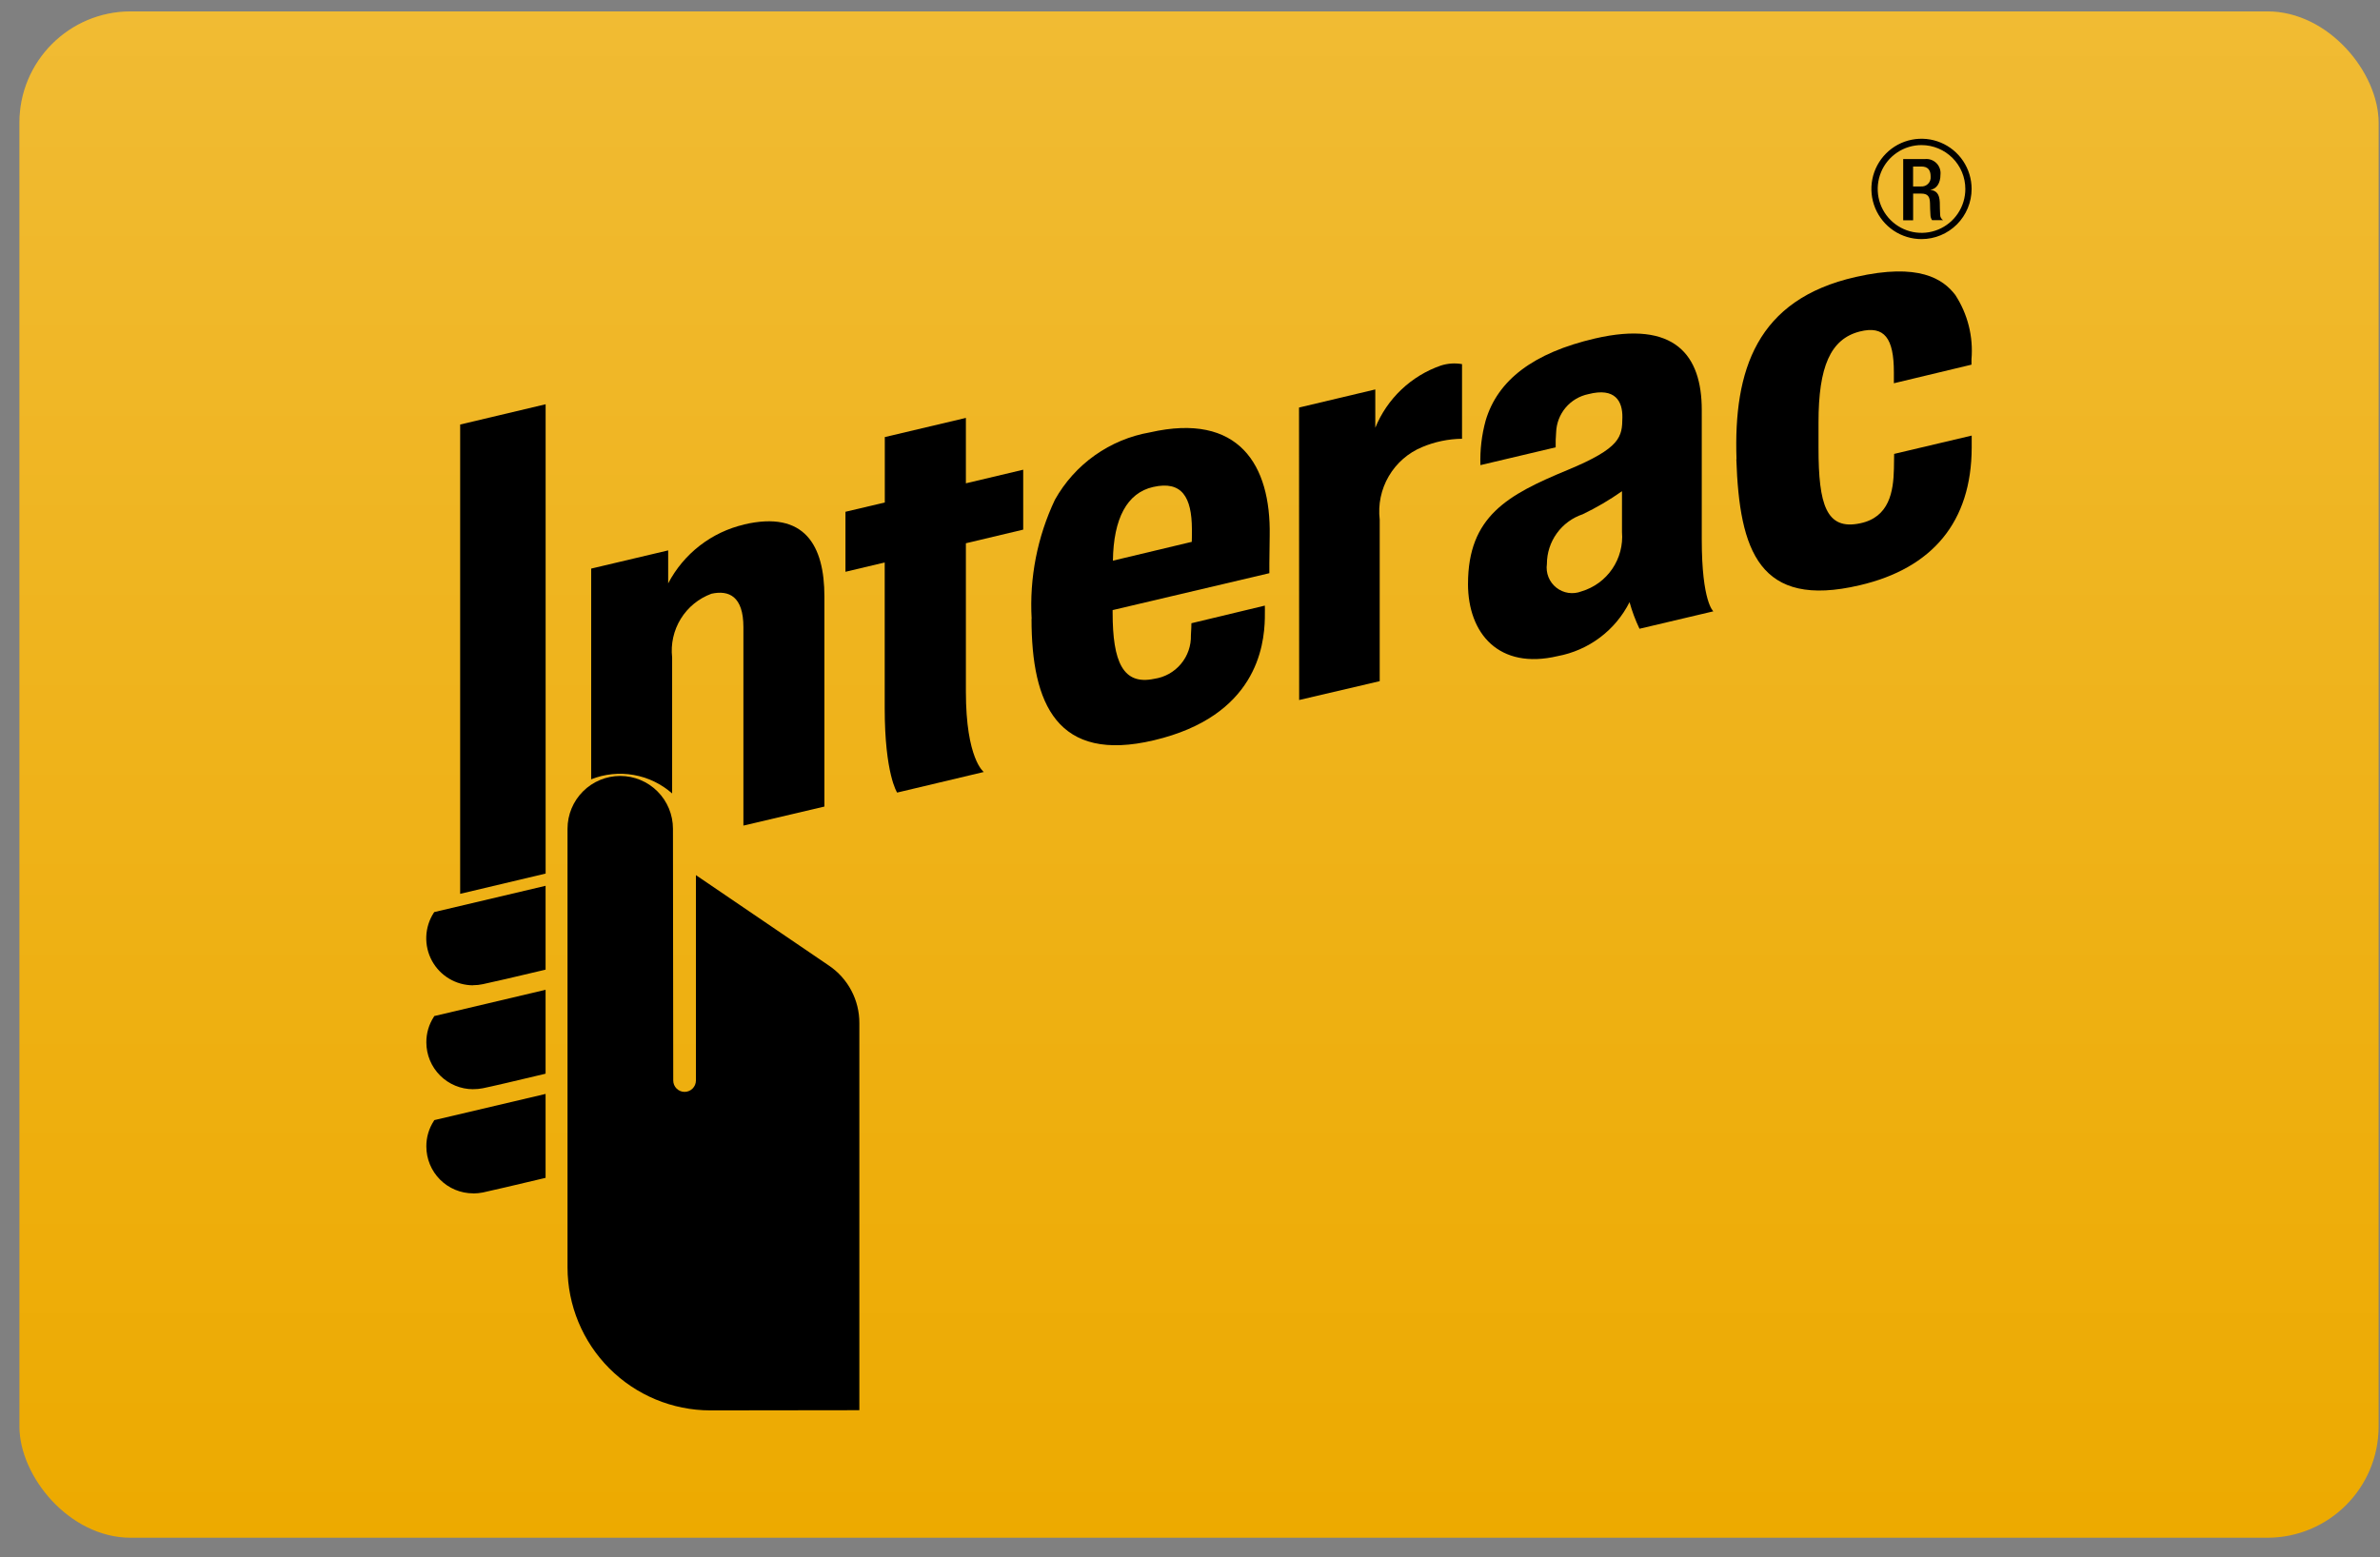 <svg width="110" height="72" viewBox="0 0 110 72" fill="none" xmlns="http://www.w3.org/2000/svg">
<rect x="0" y="0" width="110" height="72" fill="#808080" stroke="none"/>
<rect x="0.898" y="0.527" width="109.038" height="70.566" rx="5.143" fill="#EDAA00"/>
<rect x="0.898" y="0.527" width="109.038" height="70.566" rx="5.143" fill="url(#paint0_linear_284_23699)" fill-opacity="0.2"/>
<path d="M60.045 32.37L60.039 18.842L63.564 18.005V19.776C63.836 19.109 64.247 18.507 64.769 18.012C65.291 17.516 65.913 17.137 66.593 16.901C66.909 16.799 67.246 16.776 67.573 16.834V20.285C66.939 20.293 66.312 20.424 65.727 20.67C65.081 20.939 64.539 21.412 64.186 22.018C63.832 22.623 63.686 23.327 63.768 24.024V31.492L60.04 32.364L60.045 32.37Z" fill="black"/>
<path d="M41.464 36.643C41.464 36.643 40.89 35.781 40.89 32.739V26.004L39.076 26.435V23.661L40.894 23.231V20.207L44.642 19.321V22.345L47.291 21.716V24.486L44.642 25.116C44.642 25.116 44.642 30.637 44.642 31.974C44.642 35.091 45.469 35.691 45.469 35.691L41.464 36.643Z" fill="black"/>
<path d="M47.681 28.612C47.574 26.715 47.944 24.822 48.757 23.105C49.212 22.291 49.842 21.59 50.601 21.051C51.361 20.512 52.23 20.15 53.148 19.99C57.259 19.054 58.742 21.492 58.683 24.76C58.662 25.929 58.668 26.5 58.668 26.5L51.424 28.206V28.321C51.424 30.606 51.904 31.69 53.348 31.383C53.828 31.314 54.266 31.071 54.578 30.699C54.891 30.328 55.056 29.854 55.042 29.369C55.059 29.21 55.065 28.814 55.065 28.814L58.459 27.999C58.459 27.999 58.466 28.277 58.459 28.588C58.429 29.886 58.051 33.109 53.335 34.224C48.867 35.286 47.675 32.554 47.675 28.611M53.293 22.515C52.093 22.788 51.464 23.966 51.437 25.921L55.082 25.051C55.088 24.964 55.088 24.767 55.088 24.462C55.082 22.988 54.629 22.21 53.293 22.515Z" fill="black"/>
<path d="M80.259 21.234C80.119 17.114 81.184 13.843 85.77 12.805C88.698 12.139 89.807 12.9 90.37 13.635C90.945 14.517 91.208 15.565 91.119 16.614V16.859L87.532 17.719V17.213C87.532 15.638 87.098 15.04 85.957 15.326C84.598 15.671 84.049 16.958 84.049 19.524C84.049 20.436 84.049 20.598 84.049 20.721C84.049 23.33 84.406 24.524 85.969 24.195C87.326 23.915 87.511 22.719 87.534 21.675C87.534 21.51 87.544 20.985 87.544 20.985L91.129 20.138C91.129 20.138 91.129 20.405 91.129 20.698C91.119 24.118 89.321 26.274 85.947 27.059C81.304 28.15 80.395 25.459 80.251 21.237" fill="black"/>
<path d="M67.849 26.999C67.849 23.867 69.686 22.875 72.441 21.733C74.921 20.706 74.973 20.196 74.984 19.3C74.996 18.55 74.65 17.905 73.415 18.221C73.004 18.305 72.632 18.525 72.361 18.846C72.09 19.167 71.936 19.571 71.922 19.991C71.903 20.221 71.895 20.451 71.901 20.681L68.423 21.504C68.399 20.809 68.481 20.115 68.664 19.445C69.22 17.571 70.871 16.312 73.716 15.649C77.414 14.795 78.653 16.421 78.653 18.952V24.943C78.653 27.841 79.189 28.263 79.189 28.263L75.775 29.069C75.586 28.673 75.432 28.262 75.315 27.839C74.99 28.483 74.522 29.044 73.945 29.476C73.368 29.909 72.7 30.202 71.991 30.334C69.284 30.973 67.848 29.299 67.848 26.988M74.966 22.71C74.391 23.115 73.783 23.471 73.149 23.776C72.667 23.937 72.248 24.246 71.952 24.659C71.655 25.071 71.495 25.567 71.495 26.076C71.466 26.28 71.491 26.489 71.567 26.68C71.644 26.872 71.769 27.04 71.931 27.168C72.093 27.296 72.285 27.38 72.489 27.41C72.692 27.44 72.901 27.416 73.093 27.341C73.672 27.169 74.175 26.802 74.516 26.302C74.857 25.802 75.016 25.199 74.966 24.596V22.71Z" fill="black"/>
<path d="M21.868 45.553C21.478 45.553 21.095 45.447 20.76 45.247C20.424 45.047 20.149 44.76 19.963 44.417C19.777 44.073 19.687 43.686 19.702 43.295C19.717 42.905 19.837 42.526 20.049 42.198L20.072 42.168L20.113 42.157L25.216 40.953V44.829L25.136 44.848C23.981 45.127 22.599 45.443 22.314 45.501C22.167 45.533 22.018 45.549 21.868 45.548" fill="black"/>
<path d="M21.868 50.357C21.295 50.357 20.745 50.129 20.34 49.723C19.934 49.317 19.706 48.767 19.705 48.192C19.702 47.774 19.822 47.364 20.05 47.013L20.073 46.974L20.113 46.965L25.216 45.76V49.637L25.136 49.659C23.981 49.937 22.6 50.258 22.314 50.313C22.167 50.342 22.018 50.356 21.868 50.355" fill="black"/>
<path d="M21.868 55.172C21.295 55.172 20.744 54.943 20.339 54.537C19.933 54.13 19.706 53.579 19.705 53.004C19.702 52.586 19.822 52.176 20.05 51.825L20.073 51.786L25.216 50.575V54.454L25.136 54.474C23.917 54.77 22.559 55.076 22.314 55.132C22.167 55.161 22.018 55.175 21.868 55.176" fill="black"/>
<path d="M21.268 41.324V19.627L25.218 18.69V40.387L21.268 41.324Z" fill="black"/>
<path d="M31.103 38.315C31.103 37.667 30.846 37.047 30.389 36.589C29.932 36.131 29.312 35.874 28.666 35.874C28.02 35.874 27.401 36.131 26.944 36.589C26.487 37.047 26.23 37.667 26.23 38.315V58.597C26.232 60.348 26.928 62.027 28.164 63.266C29.4 64.505 31.076 65.202 32.824 65.206C34.667 65.206 39.718 65.197 39.718 65.197V56.736C39.718 52.113 39.718 47.408 39.718 47.304C39.721 46.779 39.594 46.26 39.348 45.796C39.103 45.331 38.746 44.934 38.311 44.641L32.164 40.459V49.956C32.164 50.025 32.15 50.093 32.124 50.156C32.097 50.22 32.059 50.278 32.01 50.326C31.962 50.375 31.904 50.414 31.84 50.44C31.777 50.467 31.709 50.48 31.64 50.48C31.571 50.48 31.503 50.467 31.44 50.44C31.376 50.414 31.319 50.375 31.27 50.326C31.221 50.278 31.183 50.22 31.156 50.156C31.13 50.093 31.116 50.025 31.116 49.956C31.116 49.854 31.103 39.568 31.103 38.315Z" fill="black"/>
<path d="M34.398 24.249C33.651 24.422 32.95 24.755 32.343 25.225C31.736 25.695 31.238 26.291 30.882 26.971V25.446L27.323 26.288V36.029C27.946 35.782 28.625 35.712 29.286 35.828C29.946 35.943 30.562 36.239 31.065 36.683V30.395C30.995 29.771 31.136 29.142 31.465 28.608C31.795 28.074 32.294 27.666 32.882 27.45C33.686 27.273 34.359 27.565 34.359 28.994V38.169L38.103 37.289V27.583C38.103 25.23 37.202 23.587 34.386 24.248" fill="black"/>
<path d="M88.812 11.054C88.354 11.055 87.906 10.919 87.525 10.665C87.144 10.41 86.846 10.048 86.67 9.624C86.495 9.2 86.448 8.734 86.537 8.284C86.626 7.833 86.847 7.42 87.171 7.095C87.495 6.77 87.907 6.549 88.357 6.459C88.806 6.37 89.272 6.415 89.695 6.591C90.119 6.767 90.48 7.064 90.735 7.446C90.989 7.828 91.125 8.277 91.125 8.736C91.124 9.35 90.88 9.939 90.447 10.373C90.013 10.808 89.426 11.053 88.812 11.054ZM88.812 6.708C88.412 6.707 88.02 6.826 87.687 7.049C87.353 7.271 87.093 7.588 86.94 7.958C86.786 8.329 86.746 8.737 86.823 9.131C86.901 9.524 87.094 9.886 87.377 10.17C87.66 10.454 88.021 10.648 88.413 10.726C88.806 10.805 89.214 10.765 89.584 10.612C89.954 10.458 90.271 10.199 90.493 9.865C90.716 9.531 90.835 9.139 90.835 8.738C90.835 8.2 90.622 7.685 90.243 7.304C89.863 6.924 89.349 6.709 88.812 6.708Z" fill="black"/>
<path d="M87.968 7.354H88.966C89.064 7.344 89.163 7.355 89.255 7.388C89.347 7.421 89.431 7.475 89.5 7.544C89.57 7.614 89.622 7.699 89.654 7.792C89.686 7.885 89.697 7.984 89.685 8.081C89.685 8.449 89.521 8.732 89.213 8.779C89.492 8.808 89.64 8.962 89.655 9.36C89.655 9.541 89.662 9.763 89.671 9.935C89.671 9.984 89.684 10.032 89.708 10.075C89.731 10.117 89.766 10.153 89.807 10.179H89.298C89.248 10.105 89.221 10.018 89.222 9.928C89.205 9.758 89.21 9.599 89.202 9.394C89.195 9.085 89.1 8.95 88.79 8.95H88.422V10.184H87.963V7.354H87.968ZM88.779 8.62C88.841 8.625 88.902 8.617 88.96 8.596C89.018 8.575 89.071 8.541 89.114 8.497C89.157 8.453 89.19 8.4 89.21 8.341C89.23 8.283 89.237 8.221 89.231 8.159C89.231 7.858 89.102 7.699 88.805 7.699H88.42V8.62H88.779Z" fill="black"/>
<defs>
<linearGradient id="paint0_linear_284_23699" x1="55.418" y1="71.094" x2="55.418" y2="0.527" gradientUnits="userSpaceOnUse">
<stop stop-color="white" stop-opacity="0"/>
<stop offset="1" stop-color="white"/>
</linearGradient>
</defs>
</svg>

